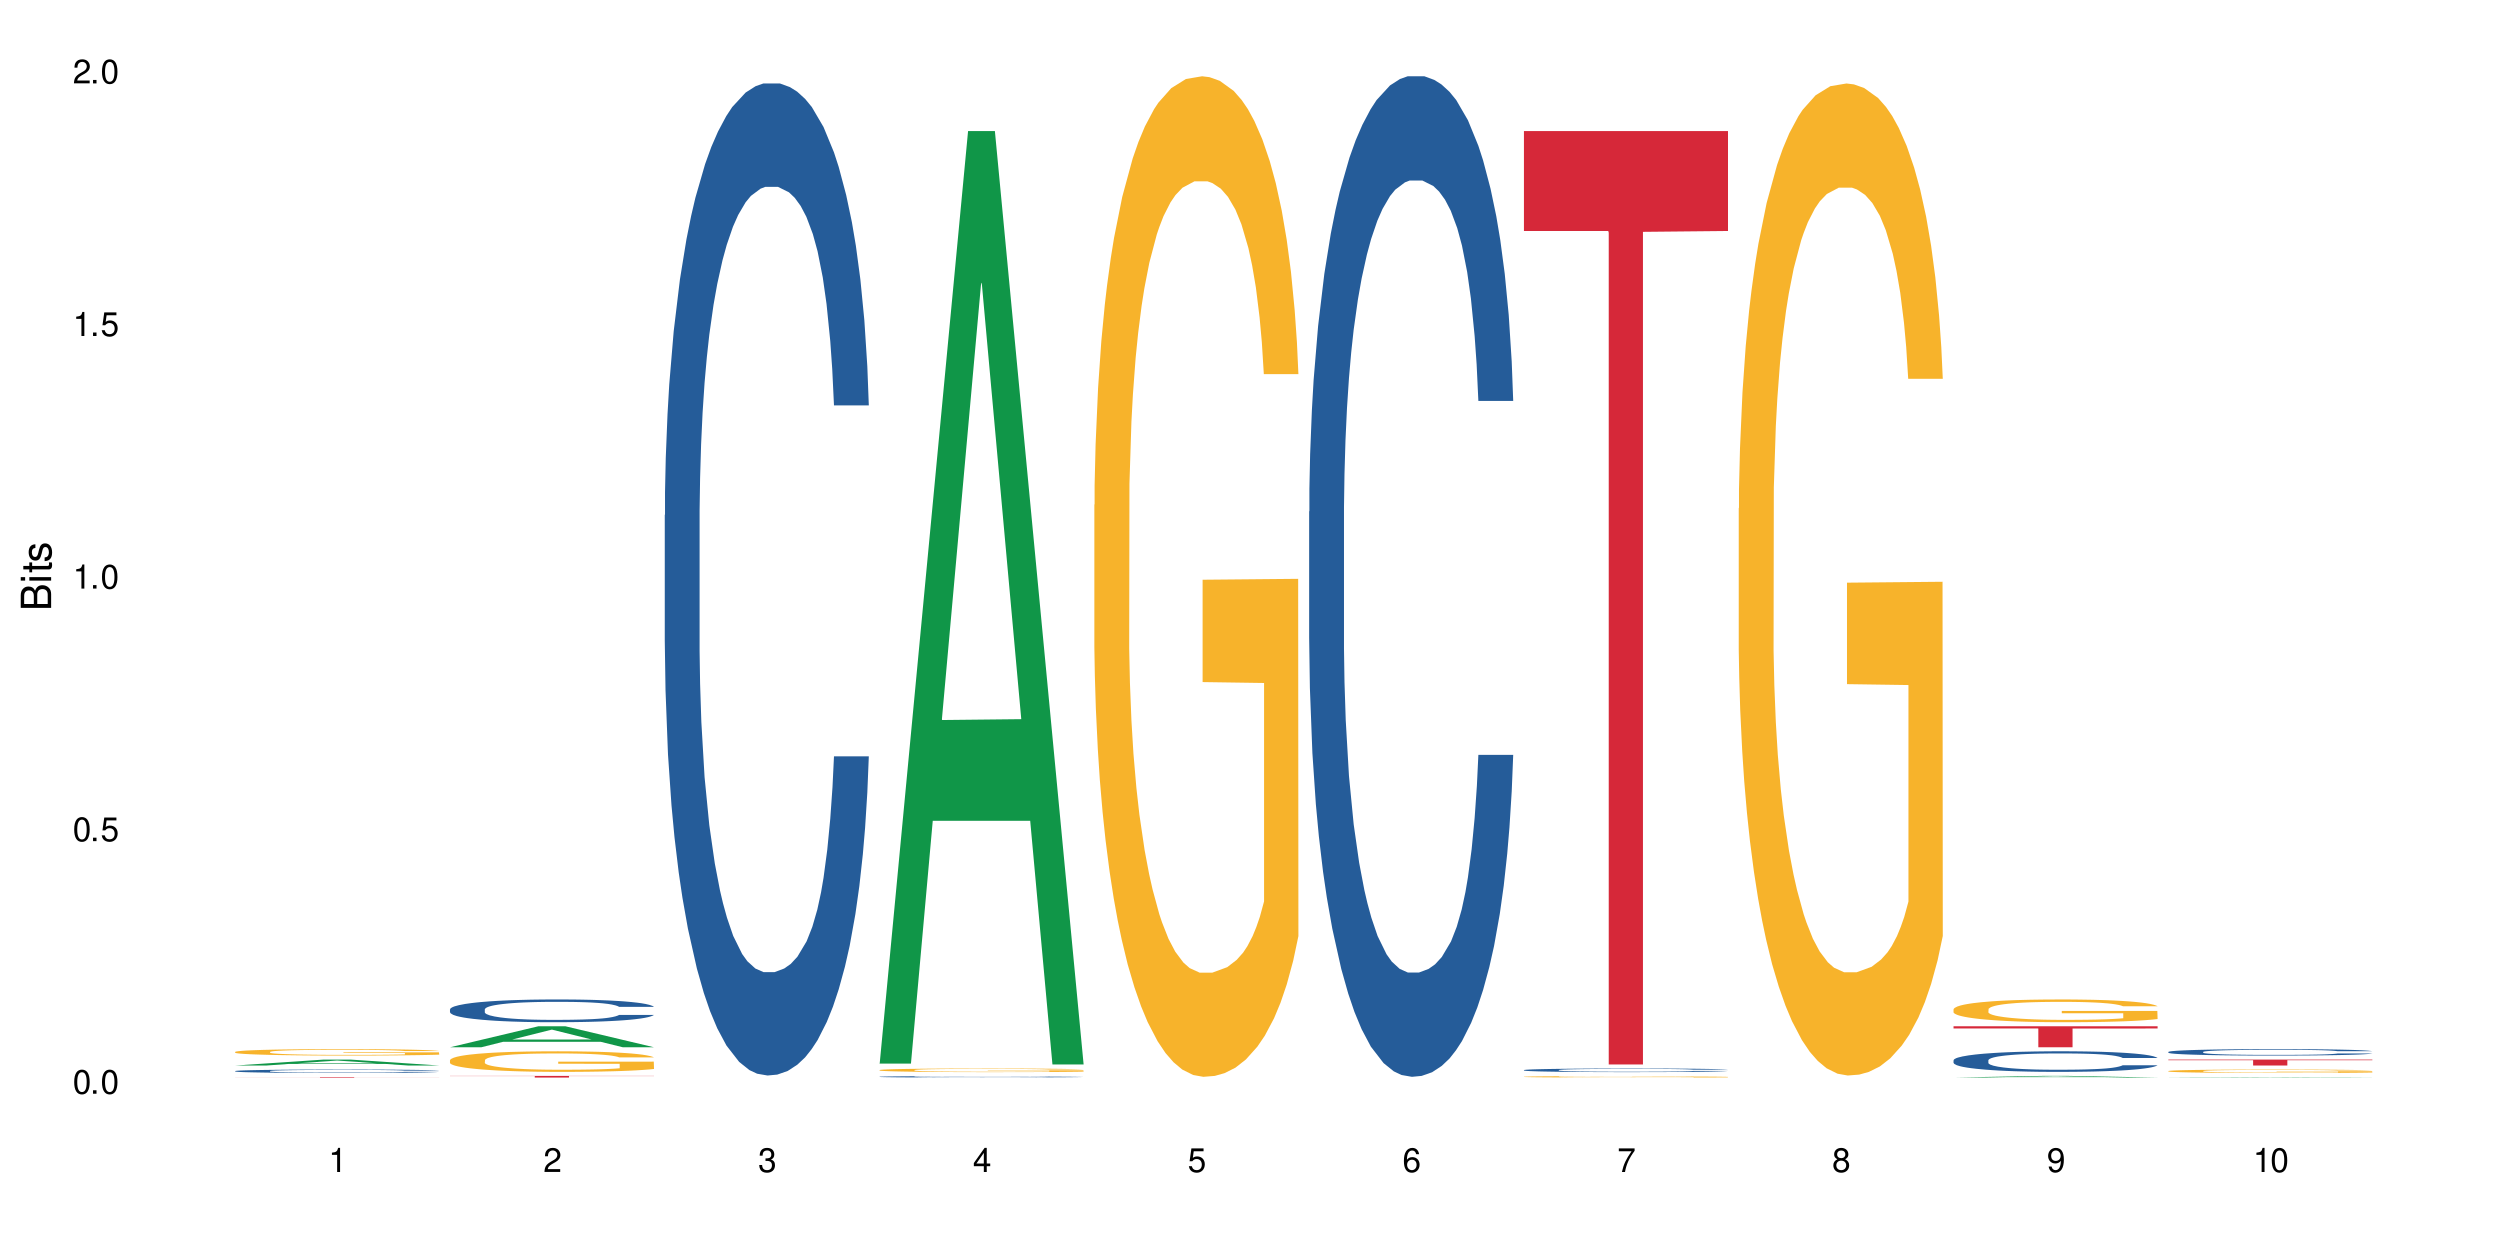 <?xml version="1.0" encoding="UTF-8"?>
<svg xmlns="http://www.w3.org/2000/svg" xmlns:xlink="http://www.w3.org/1999/xlink" width="720" height="360" viewBox="0 0 720 360">
<defs>
<g>
<g id="glyph-0-0">
</g>
<g id="glyph-0-1">
<path d="M 2.641 -6.938 C 2 -6.938 1.422 -6.656 1.078 -6.172 C 0.641 -5.562 0.406 -4.641 0.406 -3.359 C 0.406 -1.016 1.188 0.219 2.641 0.219 C 4.078 0.219 4.859 -1.016 4.859 -3.297 C 4.859 -4.641 4.656 -5.547 4.203 -6.172 C 3.844 -6.656 3.281 -6.938 2.641 -6.938 Z M 2.641 -6.188 C 3.547 -6.188 4 -5.25 4 -3.375 C 4 -1.406 3.562 -0.484 2.625 -0.484 C 1.734 -0.484 1.281 -1.438 1.281 -3.344 C 1.281 -5.25 1.734 -6.188 2.641 -6.188 Z M 2.641 -6.188 "/>
</g>
<g id="glyph-0-2">
<path d="M 1.828 -1 L 0.828 -1 L 0.828 0 L 1.828 0 Z M 1.828 -1 "/>
</g>
<g id="glyph-0-3">
<path d="M 4.562 -6.797 L 1.062 -6.797 L 0.547 -3.094 L 1.328 -3.094 C 1.719 -3.562 2.047 -3.734 2.578 -3.734 C 3.484 -3.734 4.062 -3.109 4.062 -2.094 C 4.062 -1.125 3.484 -0.531 2.578 -0.531 C 1.828 -0.531 1.375 -0.906 1.188 -1.672 L 0.328 -1.672 C 0.453 -1.109 0.547 -0.844 0.75 -0.594 C 1.125 -0.078 1.828 0.219 2.594 0.219 C 3.969 0.219 4.922 -0.781 4.922 -2.219 C 4.922 -3.562 4.031 -4.484 2.719 -4.484 C 2.25 -4.484 1.859 -4.359 1.469 -4.062 L 1.734 -5.969 L 4.562 -5.969 Z M 4.562 -6.797 "/>
</g>
<g id="glyph-0-4">
<path d="M 2.484 -4.938 L 2.484 0 L 3.328 0 L 3.328 -6.938 L 2.766 -6.938 C 2.469 -5.875 2.281 -5.734 0.984 -5.562 L 0.984 -4.938 Z M 2.484 -4.938 "/>
</g>
<g id="glyph-0-5">
<path d="M 4.859 -0.828 L 1.281 -0.828 C 1.359 -1.406 1.672 -1.781 2.5 -2.281 L 3.469 -2.828 C 4.406 -3.344 4.906 -4.062 4.906 -4.906 C 4.906 -5.484 4.672 -6.031 4.266 -6.406 C 3.859 -6.766 3.375 -6.938 2.719 -6.938 C 1.859 -6.938 1.219 -6.625 0.844 -6.031 C 0.609 -5.672 0.5 -5.234 0.484 -4.531 L 1.328 -4.531 C 1.359 -5.016 1.406 -5.281 1.531 -5.516 C 1.75 -5.938 2.188 -6.203 2.703 -6.203 C 3.469 -6.203 4.031 -5.641 4.031 -4.891 C 4.031 -4.344 3.719 -3.859 3.125 -3.516 L 2.234 -3 C 0.812 -2.172 0.406 -1.531 0.328 -0.016 L 4.859 -0.016 Z M 4.859 -0.828 "/>
</g>
<g id="glyph-0-6">
<path d="M 2.125 -3.188 L 2.578 -3.188 C 3.5 -3.188 3.984 -2.766 3.984 -1.922 C 3.984 -1.062 3.469 -0.531 2.594 -0.531 C 1.656 -0.531 1.203 -1 1.156 -2.016 L 0.312 -2.016 C 0.344 -1.453 0.438 -1.094 0.609 -0.781 C 0.953 -0.109 1.625 0.219 2.547 0.219 C 3.953 0.219 4.859 -0.625 4.859 -1.938 C 4.859 -2.828 4.516 -3.297 3.703 -3.594 C 4.344 -3.844 4.656 -4.328 4.656 -5.031 C 4.656 -6.219 3.875 -6.938 2.578 -6.938 C 1.203 -6.938 0.484 -6.172 0.453 -4.703 L 1.297 -4.703 C 1.312 -5.125 1.344 -5.359 1.453 -5.578 C 1.641 -5.969 2.062 -6.203 2.594 -6.203 C 3.344 -6.203 3.797 -5.75 3.797 -5 C 3.797 -4.516 3.609 -4.219 3.25 -4.047 C 3.016 -3.953 2.703 -3.922 2.125 -3.906 Z M 2.125 -3.188 "/>
</g>
<g id="glyph-0-7">
<path d="M 3.141 -1.672 L 3.141 0 L 3.984 0 L 3.984 -1.672 L 4.984 -1.672 L 4.984 -2.438 L 3.984 -2.438 L 3.984 -6.938 L 3.359 -6.938 L 0.266 -2.578 L 0.266 -1.672 Z M 3.141 -2.438 L 1 -2.438 L 3.141 -5.5 Z M 3.141 -2.438 "/>
</g>
<g id="glyph-0-8">
<path d="M 4.781 -5.125 C 4.609 -6.266 3.891 -6.938 2.844 -6.938 C 2.094 -6.938 1.422 -6.578 1.031 -5.953 C 0.594 -5.266 0.406 -4.422 0.406 -3.172 C 0.406 -2 0.578 -1.25 0.984 -0.641 C 1.359 -0.078 1.953 0.219 2.703 0.219 C 3.984 0.219 4.922 -0.75 4.922 -2.094 C 4.922 -3.375 4.062 -4.281 2.844 -4.281 C 2.172 -4.281 1.641 -4.031 1.281 -3.516 C 1.281 -5.234 1.828 -6.188 2.797 -6.188 C 3.391 -6.188 3.797 -5.797 3.938 -5.125 Z M 2.734 -3.531 C 3.547 -3.531 4.062 -2.953 4.062 -2.031 C 4.062 -1.156 3.484 -0.531 2.703 -0.531 C 1.922 -0.531 1.328 -1.188 1.328 -2.078 C 1.328 -2.938 1.906 -3.531 2.734 -3.531 Z M 2.734 -3.531 "/>
</g>
<g id="glyph-0-9">
<path d="M 4.984 -6.797 L 0.438 -6.797 L 0.438 -5.969 L 4.109 -5.969 C 2.5 -3.656 1.828 -2.234 1.328 0 L 2.219 0 C 2.594 -2.172 3.453 -4.047 4.984 -6.094 Z M 4.984 -6.797 "/>
</g>
<g id="glyph-0-10">
<path d="M 3.75 -3.656 C 4.469 -4.094 4.688 -4.438 4.688 -5.078 C 4.688 -6.172 3.844 -6.938 2.641 -6.938 C 1.438 -6.938 0.594 -6.172 0.594 -5.094 C 0.594 -4.438 0.812 -4.094 1.516 -3.656 C 0.734 -3.266 0.359 -2.703 0.359 -1.922 C 0.359 -0.656 1.281 0.219 2.641 0.219 C 3.984 0.219 4.922 -0.656 4.922 -1.922 C 4.922 -2.703 4.531 -3.266 3.75 -3.656 Z M 2.641 -6.188 C 3.359 -6.188 3.812 -5.75 3.812 -5.062 C 3.812 -4.406 3.344 -3.984 2.641 -3.984 C 1.922 -3.984 1.453 -4.406 1.453 -5.078 C 1.453 -5.75 1.922 -6.188 2.641 -6.188 Z M 2.641 -3.266 C 3.484 -3.266 4.062 -2.719 4.062 -1.906 C 4.062 -1.078 3.484 -0.531 2.625 -0.531 C 1.797 -0.531 1.219 -1.094 1.219 -1.906 C 1.219 -2.719 1.781 -3.266 2.641 -3.266 Z M 2.641 -3.266 "/>
</g>
<g id="glyph-0-11">
<path d="M 0.516 -1.578 C 0.672 -0.453 1.406 0.219 2.438 0.219 C 3.188 0.219 3.859 -0.141 4.266 -0.766 C 4.688 -1.453 4.891 -2.297 4.891 -3.547 C 4.891 -4.719 4.703 -5.453 4.312 -6.078 C 3.938 -6.641 3.344 -6.938 2.594 -6.938 C 1.297 -6.938 0.359 -5.969 0.359 -4.625 C 0.359 -3.344 1.234 -2.453 2.453 -2.453 C 3.094 -2.453 3.578 -2.672 4.016 -3.203 C 4 -1.484 3.469 -0.531 2.5 -0.531 C 1.906 -0.531 1.484 -0.906 1.359 -1.578 Z M 2.578 -6.203 C 3.375 -6.203 3.969 -5.531 3.969 -4.641 C 3.969 -3.797 3.391 -3.188 2.547 -3.188 C 1.734 -3.188 1.234 -3.766 1.234 -4.688 C 1.234 -5.562 1.797 -6.203 2.578 -6.203 Z M 2.578 -6.203 "/>
</g>
<g id="glyph-1-0">
</g>
<g id="glyph-1-1">
<path d="M 0 -0.953 L 0 -4.891 C 0 -5.719 -0.234 -6.344 -0.734 -6.797 C -1.188 -7.234 -1.812 -7.469 -2.5 -7.469 C -3.547 -7.469 -4.188 -7 -4.625 -5.875 C -4.984 -6.688 -5.625 -7.094 -6.531 -7.094 C -7.172 -7.094 -7.734 -6.859 -8.141 -6.391 C -8.562 -5.922 -8.75 -5.344 -8.75 -4.5 L -8.75 -0.953 Z M -4.984 -2.062 L -7.766 -2.062 L -7.766 -4.219 C -7.766 -4.844 -7.688 -5.203 -7.453 -5.5 C -7.219 -5.812 -6.859 -5.969 -6.375 -5.969 C -5.891 -5.969 -5.531 -5.812 -5.297 -5.5 C -5.062 -5.203 -4.984 -4.844 -4.984 -4.219 Z M -0.984 -2.062 L -4 -2.062 L -4 -4.781 C -4 -5.766 -3.438 -6.359 -2.484 -6.359 C -1.547 -6.359 -0.984 -5.766 -0.984 -4.781 Z M -0.984 -2.062 "/>
</g>
<g id="glyph-1-2">
<path d="M -6.281 -1.797 L -6.281 -0.797 L 0 -0.797 L 0 -1.797 Z M -8.75 -1.797 L -8.75 -0.797 L -7.484 -0.797 L -7.484 -1.797 Z M -8.75 -1.797 "/>
</g>
<g id="glyph-1-3">
<path d="M -6.281 -3.047 L -6.281 -2.016 L -8.016 -2.016 L -8.016 -1.016 L -6.281 -1.016 L -6.281 -0.172 L -5.469 -0.172 L -5.469 -1.016 L -0.719 -1.016 C -0.078 -1.016 0.281 -1.453 0.281 -2.234 C 0.281 -2.5 0.25 -2.719 0.188 -3.047 L -0.641 -3.047 C -0.609 -2.906 -0.594 -2.766 -0.594 -2.562 C -0.594 -2.141 -0.719 -2.016 -1.156 -2.016 L -5.469 -2.016 L -5.469 -3.047 Z M -6.281 -3.047 "/>
</g>
<g id="glyph-1-4">
<path d="M -4.531 -5.25 C -5.766 -5.25 -6.469 -4.422 -6.469 -2.969 C -6.469 -1.516 -5.719 -0.562 -4.547 -0.562 C -3.562 -0.562 -3.094 -1.062 -2.734 -2.562 L -2.516 -3.484 C -2.344 -4.188 -2.094 -4.469 -1.641 -4.469 C -1.047 -4.469 -0.641 -3.875 -0.641 -3 C -0.641 -2.453 -0.797 -2 -1.062 -1.75 C -1.25 -1.594 -1.422 -1.531 -1.875 -1.469 L -1.875 -0.406 C -0.422 -0.453 0.281 -1.266 0.281 -2.922 C 0.281 -4.5 -0.5 -5.516 -1.719 -5.516 C -2.656 -5.516 -3.172 -4.984 -3.469 -3.734 L -3.703 -2.766 C -3.891 -1.953 -4.156 -1.609 -4.594 -1.609 C -5.188 -1.609 -5.547 -2.125 -5.547 -2.938 C -5.547 -3.75 -5.203 -4.172 -4.531 -4.203 Z M -4.531 -5.25 "/>
</g>
</g>
</defs>
<rect x="-72" y="-36" width="864" height="432" fill="rgb(100%, 100%, 100%)" fill-opacity="1"/>
<path fill-rule="nonzero" fill="rgb(6.275%, 58.824%, 28.235%)" fill-opacity="1" d="M 67.73 306.867 L 67.793 306.867 L 93.223 305.16 L 100.945 305.16 L 126.5 306.867 L 117.52 306.867 L 111.117 306.422 L 83.051 306.422 L 76.773 306.867 L 67.73 306.867 L 85.75 306.238 L 108.543 306.234 L 97.176 305.438 L 97.051 305.438 L 96.926 305.441 L 85.688 306.234 L 85.75 306.238 Z M 67.73 306.867 "/>
<path fill-rule="nonzero" fill="rgb(14.51%, 36.078%, 60%)" fill-opacity="1" d="M 67.73 308.457 L 67.801 308.457 L 67.801 308.438 L 68.02 308.402 L 68.52 308.359 L 69.02 308.328 L 70.312 308.273 L 72.102 308.223 L 73.965 308.184 L 75.328 308.16 L 76.547 308.141 L 79.34 308.109 L 81.133 308.09 L 83.066 308.074 L 85.434 308.059 L 87.152 308.051 L 91.023 308.035 L 93.891 308.031 L 96.113 308.027 L 100.914 308.027 L 103.781 308.031 L 105.859 308.035 L 108.152 308.043 L 110.086 308.051 L 113.457 308.07 L 116.465 308.098 L 117.828 308.109 L 119.977 308.137 L 121.625 308.164 L 122.773 308.188 L 124.062 308.223 L 125.207 308.262 L 126.07 308.309 L 126.5 308.348 L 116.465 308.348 L 115.965 308.312 L 115.391 308.285 L 114.316 308.246 L 113.238 308.223 L 111.734 308.195 L 110.375 308.176 L 108.512 308.16 L 106.863 308.148 L 105.141 308.141 L 103.492 308.137 L 100.34 308.129 L 96.684 308.129 L 95.324 308.133 L 92.527 308.141 L 91.023 308.145 L 88.871 308.16 L 87.367 308.172 L 85.578 308.188 L 84.359 308.203 L 82.852 308.227 L 81.777 308.25 L 80.559 308.277 L 79.844 308.301 L 79.199 308.324 L 78.625 308.355 L 78.195 308.387 L 77.906 308.422 L 77.766 308.453 L 77.766 308.594 L 77.906 308.629 L 78.266 308.664 L 79.199 308.723 L 80.559 308.77 L 82.137 308.809 L 83.641 308.836 L 84.5 308.848 L 85.648 308.863 L 87.441 308.879 L 90.02 308.898 L 91.523 308.906 L 93.816 308.914 L 102.133 308.914 L 103.996 308.906 L 105.93 308.902 L 108.582 308.887 L 110.23 308.871 L 111.664 308.852 L 112.738 308.836 L 113.457 308.82 L 114.531 308.793 L 115.391 308.762 L 116.035 308.73 L 116.465 308.699 L 126.5 308.699 L 126.07 308.734 L 125.422 308.773 L 124.777 308.797 L 123.777 308.828 L 122.629 308.859 L 120.98 308.891 L 119.617 308.91 L 117.828 308.934 L 116.18 308.949 L 114.387 308.965 L 111.734 308.984 L 110.016 308.992 L 108.152 309 L 105.93 309.008 L 103.137 309.016 L 100.125 309.02 L 97.328 309.02 L 94.32 309.016 L 92.098 309.016 L 89.16 309.004 L 85.504 308.988 L 82.852 308.973 L 80.773 308.953 L 78.984 308.938 L 76.977 308.914 L 74.395 308.871 L 72.82 308.84 L 71.746 308.816 L 70.527 308.781 L 69.664 308.75 L 68.664 308.699 L 67.945 308.633 L 67.73 308.582 Z M 67.73 308.457 "/>
<path fill-rule="nonzero" fill="rgb(96.863%, 70.196%, 16.863%)" fill-opacity="1" d="M 67.73 302.941 L 67.801 302.941 L 67.801 302.906 L 68.09 302.828 L 68.805 302.727 L 69.738 302.641 L 70.742 302.57 L 71.387 302.535 L 72.461 302.484 L 73.395 302.449 L 75.758 302.371 L 78.77 302.301 L 80.418 302.27 L 82.281 302.242 L 84.93 302.211 L 86.148 302.195 L 89.875 302.172 L 94.105 302.152 L 98.762 302.148 L 100.914 302.148 L 103.852 302.156 L 107.863 302.176 L 110.16 302.191 L 111.949 302.211 L 113.812 302.23 L 116.105 302.266 L 118.258 302.305 L 119.977 302.348 L 121.695 302.398 L 123.129 302.449 L 124.348 302.512 L 125.422 302.582 L 126.07 302.641 L 126.5 302.699 L 116.535 302.699 L 115.965 302.641 L 115.32 302.594 L 114.242 302.539 L 113.168 302.5 L 112.094 302.465 L 110.086 302.422 L 108.367 302.395 L 106.215 302.371 L 104.137 302.355 L 101.773 302.348 L 100.34 302.344 L 96.543 302.344 L 93.102 302.355 L 91.094 302.367 L 89.66 302.383 L 87.656 302.406 L 86.438 302.426 L 85.719 302.441 L 83.57 302.492 L 82.137 302.539 L 81.348 302.574 L 80.344 302.625 L 79.629 302.668 L 78.84 302.738 L 78.41 302.789 L 77.836 302.902 L 77.766 303.207 L 77.98 303.273 L 78.41 303.34 L 78.984 303.402 L 79.844 303.465 L 80.703 303.516 L 82.207 303.582 L 83.496 303.625 L 84.5 303.652 L 86.438 303.699 L 87.227 303.715 L 89.09 303.746 L 91.023 303.77 L 93.387 303.789 L 95.18 303.801 L 98.047 303.809 L 101.703 303.809 L 106 303.797 L 108.727 303.785 L 110.59 303.77 L 111.809 303.758 L 113.312 303.738 L 114.387 303.723 L 115.391 303.703 L 116.609 303.676 L 116.609 303.273 L 98.906 303.27 L 98.906 303.082 L 126.426 303.078 L 126.5 303.738 L 124.992 303.785 L 123.129 303.828 L 121.34 303.863 L 119.477 303.891 L 116.824 303.926 L 114.672 303.945 L 111.375 303.969 L 108.367 303.984 L 105.215 303.992 L 102.418 304 L 99.121 304 L 96.184 303.996 L 93.031 303.988 L 90.52 303.973 L 88.227 303.957 L 85.934 303.934 L 83.066 303.898 L 81.203 303.871 L 79.27 303.836 L 77.336 303.793 L 75.613 303.746 L 74.469 303.711 L 73.32 303.672 L 72.102 303.621 L 70.957 303.562 L 70.098 303.512 L 69.309 303.449 L 68.734 303.395 L 68.16 303.32 L 67.875 303.258 L 67.73 303.207 Z M 67.73 302.941 "/>
<path fill-rule="nonzero" fill="rgb(83.922%, 15.686%, 22.353%)" fill-opacity="1" d="M 67.73 310.176 L 126.5 310.176 L 126.5 310.195 L 102.008 310.195 L 102.008 310.34 L 92.152 310.34 L 92.152 310.195 L 67.73 310.195 Z M 67.73 310.176 "/>
<path fill-rule="nonzero" fill="rgb(6.275%, 58.824%, 28.235%)" fill-opacity="1" d="M 129.594 301.609 L 129.656 301.605 L 155.082 295.559 L 162.805 295.559 L 188.359 301.617 L 179.383 301.617 L 172.977 300.035 L 144.91 300.035 L 138.633 301.609 L 129.594 301.609 L 147.613 299.383 L 170.402 299.375 L 159.039 296.551 L 158.914 296.543 L 158.789 296.562 L 147.547 299.375 L 147.613 299.383 Z M 129.594 301.609 "/>
<path fill-rule="nonzero" fill="rgb(14.51%, 36.078%, 60%)" fill-opacity="1" d="M 129.594 290.699 L 129.664 290.691 L 129.664 290.551 L 129.879 290.32 L 130.379 290.035 L 130.883 289.836 L 132.172 289.484 L 133.965 289.141 L 135.828 288.879 L 137.188 288.723 L 138.406 288.602 L 141.203 288.379 L 142.992 288.266 L 144.93 288.164 L 147.293 288.062 L 149.016 288.004 L 152.883 287.906 L 155.75 287.867 L 157.973 287.848 L 162.773 287.848 L 165.641 287.871 L 167.719 287.902 L 170.012 287.949 L 171.949 288.004 L 175.316 288.137 L 178.324 288.301 L 179.688 288.398 L 181.836 288.586 L 183.484 288.766 L 184.633 288.918 L 185.922 289.141 L 187.07 289.41 L 187.93 289.715 L 188.359 289.973 L 178.324 289.973 L 177.824 289.734 L 177.25 289.547 L 176.176 289.305 L 175.102 289.129 L 173.598 288.957 L 172.234 288.844 L 170.371 288.727 L 168.723 288.656 L 167.004 288.602 L 165.355 288.566 L 162.199 288.531 L 158.547 288.531 L 157.184 288.543 L 154.391 288.59 L 152.883 288.633 L 150.734 288.715 L 149.23 288.793 L 147.438 288.914 L 146.219 289.016 L 144.715 289.172 L 143.641 289.309 L 142.422 289.508 L 141.703 289.656 L 141.059 289.824 L 140.484 290.023 L 140.055 290.23 L 139.77 290.453 L 139.625 290.668 L 139.625 291.598 L 139.77 291.812 L 140.129 292.066 L 141.059 292.43 L 142.422 292.746 L 143.996 293 L 145.504 293.18 L 146.363 293.262 L 147.508 293.359 L 149.301 293.48 L 151.879 293.598 L 153.387 293.648 L 155.68 293.695 L 158.043 293.719 L 161.199 293.719 L 163.992 293.695 L 165.855 293.664 L 167.789 293.617 L 170.441 293.516 L 172.09 293.418 L 173.523 293.305 L 174.598 293.191 L 175.316 293.094 L 176.391 292.91 L 177.25 292.707 L 177.895 292.496 L 178.324 292.293 L 188.359 292.293 L 187.93 292.531 L 187.285 292.766 L 186.641 292.941 L 185.637 293.148 L 184.488 293.336 L 182.84 293.543 L 181.48 293.684 L 179.688 293.832 L 178.039 293.945 L 176.246 294.047 L 173.598 294.168 L 171.875 294.227 L 170.012 294.281 L 167.789 294.328 L 164.996 294.371 L 161.984 294.395 L 159.191 294.402 L 156.18 294.391 L 153.957 294.367 L 151.02 294.312 L 147.367 294.203 L 144.715 294.09 L 142.637 293.977 L 140.844 293.855 L 138.836 293.695 L 136.258 293.43 L 134.68 293.227 L 133.605 293.059 L 132.387 292.824 L 131.527 292.617 L 130.523 292.281 L 129.809 291.855 L 129.594 291.527 Z M 129.594 290.699 "/>
<path fill-rule="nonzero" fill="rgb(96.863%, 70.196%, 16.863%)" fill-opacity="1" d="M 129.594 305.312 L 129.664 305.309 L 129.664 305.199 L 129.949 304.957 L 130.668 304.621 L 131.598 304.344 L 132.602 304.129 L 133.246 304.016 L 134.32 303.852 L 135.254 303.734 L 137.617 303.488 L 140.629 303.262 L 142.277 303.164 L 144.141 303.074 L 146.793 302.969 L 148.012 302.934 L 151.738 302.844 L 155.965 302.793 L 160.625 302.773 L 162.773 302.781 L 165.711 302.801 L 169.727 302.863 L 172.02 302.914 L 173.812 302.969 L 175.676 303.039 L 177.969 303.148 L 180.117 303.277 L 181.836 303.406 L 183.559 303.57 L 184.992 303.742 L 186.211 303.934 L 187.285 304.16 L 187.93 304.352 L 188.359 304.539 L 178.398 304.539 L 177.824 304.352 L 177.18 304.203 L 176.105 304.023 L 175.031 303.895 L 173.953 303.793 L 171.949 303.652 L 170.227 303.566 L 168.078 303.488 L 166 303.441 L 163.633 303.406 L 162.199 303.398 L 158.402 303.398 L 154.961 303.434 L 152.957 303.477 L 151.523 303.523 L 149.516 303.602 L 148.297 303.668 L 147.582 303.711 L 145.43 303.879 L 143.996 304.031 L 143.207 304.133 L 142.207 304.297 L 141.488 304.441 L 140.699 304.656 L 140.27 304.82 L 139.695 305.188 L 139.625 306.164 L 139.84 306.367 L 140.27 306.59 L 140.844 306.785 L 141.703 306.992 L 142.562 307.148 L 144.07 307.359 L 145.359 307.5 L 146.363 307.59 L 148.297 307.738 L 149.086 307.785 L 150.949 307.883 L 152.883 307.957 L 155.25 308.023 L 157.039 308.055 L 159.906 308.082 L 163.562 308.082 L 167.863 308.051 L 170.586 308.008 L 172.449 307.965 L 173.668 307.926 L 175.172 307.867 L 176.246 307.812 L 177.25 307.754 L 178.469 307.66 L 178.469 306.367 L 160.766 306.363 L 160.766 305.758 L 188.289 305.75 L 188.359 307.867 L 186.855 308.012 L 184.992 308.152 L 183.199 308.262 L 181.336 308.355 L 178.684 308.457 L 176.535 308.523 L 173.238 308.598 L 170.227 308.645 L 167.074 308.68 L 164.277 308.695 L 160.984 308.699 L 158.043 308.688 L 154.891 308.656 L 152.383 308.613 L 150.09 308.559 L 147.797 308.488 L 144.93 308.375 L 143.066 308.285 L 141.129 308.168 L 139.195 308.035 L 137.477 307.887 L 136.328 307.773 L 135.184 307.645 L 133.965 307.484 L 132.816 307.297 L 131.957 307.133 L 131.168 306.941 L 130.594 306.762 L 130.023 306.52 L 129.734 306.324 L 129.594 306.156 Z M 129.594 305.312 "/>
<path fill-rule="nonzero" fill="rgb(83.922%, 15.686%, 22.353%)" fill-opacity="1" d="M 129.594 309.859 L 188.359 309.859 L 188.359 309.91 L 163.867 309.91 L 163.867 310.34 L 154.012 310.34 L 154.012 309.91 L 129.594 309.91 Z M 129.594 309.859 "/>
<path fill-rule="nonzero" fill="rgb(14.51%, 36.078%, 60%)" fill-opacity="1" d="M 191.453 148.352 L 191.523 148.094 L 191.523 141.824 L 191.738 131.898 L 192.242 119.363 L 192.742 110.746 L 194.031 95.34 L 195.824 80.453 L 197.688 68.961 L 199.051 62.172 L 200.27 56.949 L 203.062 47.285 L 204.855 42.324 L 206.789 37.883 L 209.156 33.445 L 210.875 30.832 L 214.746 26.652 L 217.613 24.824 L 219.832 24.043 L 224.637 24.043 L 227.5 25.086 L 229.582 26.395 L 231.875 28.48 L 233.809 30.832 L 237.176 36.578 L 240.188 43.891 L 241.547 48.07 L 243.699 56.164 L 245.348 64 L 246.492 70.789 L 247.785 80.453 L 248.93 92.203 L 249.789 105.523 L 250.219 116.754 L 240.188 116.754 L 239.684 106.309 L 239.113 98.211 L 238.035 87.504 L 236.961 79.93 L 235.457 72.355 L 234.094 67.395 L 232.23 62.434 L 230.582 59.297 L 228.863 56.949 L 227.215 55.383 L 224.062 53.816 L 220.406 53.816 L 219.043 54.336 L 216.25 56.426 L 214.746 58.254 L 212.594 61.91 L 211.09 65.305 L 209.297 70.527 L 208.078 74.969 L 206.574 81.758 L 205.5 87.766 L 204.281 96.383 L 203.566 102.91 L 202.918 110.223 L 202.348 118.844 L 201.918 127.984 L 201.629 137.645 L 201.484 147.047 L 201.484 187.527 L 201.629 196.93 L 201.988 207.898 L 202.918 223.828 L 204.281 237.668 L 205.859 248.637 L 207.363 256.473 L 208.223 260.129 L 209.371 264.305 L 211.16 269.531 L 213.742 274.754 L 215.246 276.844 L 217.539 278.93 L 219.906 279.977 L 223.059 279.977 L 225.852 278.93 L 227.715 277.625 L 229.652 275.535 L 232.305 271.098 L 233.953 266.918 L 235.387 261.957 L 236.461 256.992 L 237.176 252.816 L 238.254 244.719 L 239.113 235.84 L 239.758 226.699 L 240.188 217.82 L 250.219 217.82 L 249.789 228.266 L 249.145 238.453 L 248.5 246.027 L 247.496 255.164 L 246.352 263.262 L 244.703 272.402 L 243.34 278.41 L 241.547 284.938 L 239.898 289.898 L 238.109 294.34 L 235.457 299.562 L 233.738 302.176 L 231.875 304.523 L 229.652 306.613 L 226.855 308.441 L 223.848 309.488 L 221.051 309.746 L 218.043 309.227 L 215.82 308.18 L 212.883 305.832 L 209.227 301.129 L 206.574 296.168 L 204.496 291.207 L 202.703 285.98 L 200.699 278.93 L 198.117 267.441 L 196.543 258.562 L 195.465 251.25 L 194.246 241.062 L 193.387 231.922 L 192.383 217.297 L 191.668 198.758 L 191.453 184.395 Z M 191.453 148.352 "/>
<path fill-rule="nonzero" fill="rgb(6.275%, 58.824%, 28.235%)" fill-opacity="1" d="M 253.312 306.316 L 253.375 306.062 L 278.805 37.746 L 286.527 37.746 L 312.082 306.566 L 303.102 306.566 L 296.699 236.398 L 268.633 236.398 L 262.355 306.316 L 253.312 306.316 L 271.332 207.367 L 294.125 207.117 L 282.762 81.668 L 282.633 81.414 L 282.508 82.172 L 271.27 207.117 L 271.332 207.367 Z M 253.312 306.316 "/>
<path fill-rule="nonzero" fill="rgb(14.51%, 36.078%, 60%)" fill-opacity="1" d="M 253.312 310.105 L 253.387 310.105 L 253.387 310.094 L 253.602 310.082 L 254.102 310.062 L 254.605 310.051 L 255.895 310.027 L 257.684 310.008 L 259.547 309.992 L 260.91 309.98 L 262.129 309.973 L 264.922 309.961 L 266.715 309.953 L 268.652 309.945 L 271.016 309.938 L 272.734 309.934 L 276.605 309.93 L 279.473 309.926 L 289.363 309.926 L 291.441 309.93 L 293.734 309.934 L 295.668 309.934 L 299.039 309.945 L 302.047 309.953 L 303.41 309.961 L 305.559 309.973 L 307.207 309.984 L 308.355 309.992 L 309.645 310.008 L 310.793 310.023 L 311.652 310.043 L 312.082 310.059 L 302.047 310.059 L 301.547 310.043 L 300.973 310.031 L 299.898 310.016 L 298.824 310.008 L 297.316 309.996 L 295.957 309.988 L 294.094 309.98 L 292.445 309.977 L 290.723 309.973 L 289.074 309.973 L 285.922 309.969 L 280.906 309.969 L 278.109 309.973 L 276.605 309.977 L 274.457 309.98 L 272.949 309.984 L 271.16 309.992 L 269.941 310 L 268.434 310.008 L 267.359 310.016 L 266.141 310.031 L 265.426 310.039 L 264.781 310.051 L 264.207 310.062 L 263.777 310.074 L 263.492 310.09 L 263.348 310.102 L 263.348 310.16 L 263.492 310.176 L 263.848 310.191 L 264.781 310.215 L 266.141 310.234 L 267.719 310.25 L 269.223 310.262 L 270.082 310.266 L 271.23 310.273 L 273.023 310.281 L 275.602 310.289 L 277.105 310.289 L 279.402 310.293 L 281.766 310.297 L 284.918 310.297 L 287.715 310.293 L 289.578 310.293 L 291.512 310.289 L 294.164 310.281 L 295.812 310.277 L 297.246 310.27 L 298.32 310.262 L 299.039 310.258 L 300.113 310.246 L 301.617 310.219 L 302.047 310.207 L 312.082 310.207 L 311.652 310.219 L 311.008 310.234 L 310.363 310.246 L 309.359 310.258 L 308.211 310.27 L 306.562 310.285 L 305.203 310.293 L 303.41 310.301 L 301.762 310.309 L 299.969 310.316 L 297.316 310.324 L 295.598 310.328 L 293.734 310.332 L 291.512 310.332 L 288.719 310.336 L 285.707 310.336 L 282.914 310.34 L 279.902 310.336 L 277.68 310.336 L 274.742 310.332 L 271.086 310.324 L 268.434 310.32 L 266.355 310.312 L 264.566 310.305 L 262.559 310.293 L 259.98 310.277 L 258.402 310.266 L 257.328 310.254 L 256.109 310.238 L 255.25 310.227 L 254.246 310.203 L 253.527 310.18 L 253.312 310.156 Z M 253.312 310.105 "/>
<path fill-rule="nonzero" fill="rgb(96.863%, 70.196%, 16.863%)" fill-opacity="1" d="M 253.312 308.172 L 253.387 308.172 L 253.387 308.152 L 253.672 308.109 L 254.387 308.051 L 255.32 308.004 L 256.324 307.965 L 256.969 307.945 L 258.043 307.914 L 258.977 307.895 L 261.34 307.852 L 264.352 307.812 L 266 307.793 L 267.863 307.777 L 270.516 307.762 L 271.73 307.754 L 275.461 307.738 L 279.688 307.73 L 284.348 307.727 L 286.496 307.727 L 289.434 307.73 L 293.449 307.742 L 295.742 307.75 L 297.531 307.762 L 299.395 307.773 L 301.691 307.793 L 303.84 307.816 L 305.559 307.836 L 307.281 307.867 L 308.715 307.898 L 309.93 307.93 L 311.008 307.969 L 311.652 308.004 L 312.082 308.035 L 302.121 308.035 L 301.547 308.004 L 300.902 307.977 L 299.824 307.945 L 298.75 307.922 L 297.676 307.906 L 295.668 307.879 L 293.949 307.863 L 291.801 307.852 L 289.723 307.844 L 287.355 307.836 L 282.125 307.836 L 278.684 307.844 L 276.676 307.852 L 275.242 307.859 L 273.238 307.871 L 272.02 307.883 L 271.301 307.891 L 269.152 307.922 L 267.719 307.945 L 266.93 307.965 L 265.926 307.992 L 265.211 308.02 L 264.422 308.059 L 263.992 308.086 L 263.418 308.148 L 263.348 308.32 L 263.562 308.359 L 263.992 308.398 L 264.566 308.43 L 265.426 308.469 L 266.285 308.496 L 267.789 308.531 L 269.082 308.555 L 270.082 308.574 L 272.02 308.598 L 272.809 308.605 L 274.672 308.625 L 276.605 308.637 L 278.973 308.648 L 280.762 308.652 L 283.629 308.66 L 287.285 308.66 L 291.586 308.652 L 294.309 308.645 L 296.172 308.637 L 297.391 308.633 L 298.895 308.621 L 299.969 308.613 L 300.973 308.602 L 302.191 308.586 L 302.191 308.359 L 284.488 308.355 L 284.488 308.25 L 312.008 308.25 L 312.082 308.621 L 310.578 308.648 L 308.715 308.672 L 306.922 308.691 L 305.059 308.707 L 302.406 308.723 L 300.258 308.734 L 296.961 308.75 L 293.949 308.758 L 290.797 308.762 L 288 308.766 L 281.766 308.766 L 278.613 308.758 L 276.105 308.754 L 273.812 308.742 L 271.516 308.73 L 268.652 308.711 L 266.789 308.695 L 264.852 308.676 L 262.918 308.652 L 261.195 308.625 L 260.051 308.605 L 258.902 308.582 L 257.684 308.555 L 256.539 308.52 L 255.68 308.492 L 254.891 308.457 L 254.316 308.426 L 253.742 308.383 L 253.457 308.352 L 253.312 308.32 Z M 253.312 308.172 "/>
<path fill-rule="nonzero" fill="rgb(96.863%, 70.196%, 16.863%)" fill-opacity="1" d="M 315.176 145.387 L 315.246 145.125 L 315.246 139.859 L 315.531 128.02 L 316.25 111.703 L 317.18 98.281 L 318.184 87.754 L 318.828 82.23 L 319.906 74.332 L 320.836 68.543 L 323.203 56.703 L 326.211 45.648 L 327.859 40.914 L 329.723 36.438 L 332.375 31.438 L 333.594 29.598 L 337.32 25.387 L 341.547 22.754 L 346.207 21.965 L 348.355 22.227 L 351.297 23.281 L 355.309 26.176 L 357.602 28.809 L 359.395 31.438 L 361.258 34.859 L 363.551 40.125 L 365.699 46.438 L 367.422 52.754 L 369.141 60.648 L 370.574 69.07 L 371.793 78.281 L 372.867 89.332 L 373.512 98.543 L 373.941 107.754 L 363.98 107.754 L 363.406 98.543 L 362.762 91.438 L 361.688 82.754 L 360.613 76.438 L 359.535 71.438 L 357.531 64.598 L 355.809 60.387 L 353.66 56.703 L 351.582 54.332 L 349.215 52.754 L 347.785 52.23 L 343.984 52.23 L 340.547 54.07 L 338.539 56.176 L 337.105 58.281 L 335.098 62.23 L 333.879 65.387 L 333.164 67.492 L 331.012 75.648 L 329.578 83.02 L 328.793 88.02 L 327.789 95.914 L 327.07 103.02 L 326.281 113.543 L 325.852 121.438 L 325.281 139.336 L 325.207 186.703 L 325.422 196.703 L 325.852 207.492 L 326.426 216.965 L 327.285 226.965 L 328.145 234.598 L 329.652 244.859 L 330.941 251.703 L 331.945 256.176 L 333.879 263.281 L 334.668 265.648 L 336.531 270.387 L 338.465 274.07 L 340.832 277.23 L 342.625 278.809 L 345.488 280.125 L 349.145 280.125 L 353.445 278.543 L 356.168 276.441 L 358.031 274.336 L 359.25 272.492 L 360.754 269.598 L 361.832 266.965 L 362.832 264.07 L 364.051 259.598 L 364.051 196.703 L 346.352 196.438 L 346.352 166.965 L 373.871 166.703 L 373.941 269.598 L 372.438 276.703 L 370.574 283.543 L 368.781 288.809 L 366.918 293.281 L 364.266 298.281 L 362.117 301.441 L 358.82 305.125 L 355.809 307.492 L 352.656 309.07 L 349.863 309.859 L 346.566 310.125 L 343.625 309.598 L 340.473 308.02 L 337.965 305.914 L 335.672 303.281 L 333.379 299.859 L 330.512 294.336 L 328.648 289.859 L 326.715 284.336 L 324.777 277.754 L 323.059 270.648 L 321.91 265.125 L 320.766 258.809 L 319.547 250.914 L 318.398 241.965 L 317.539 233.809 L 316.75 224.598 L 316.18 215.914 L 315.605 204.07 L 315.316 194.598 L 315.176 186.438 Z M 315.176 145.387 "/>
<path fill-rule="nonzero" fill="rgb(14.51%, 36.078%, 60%)" fill-opacity="1" d="M 377.035 147.344 L 377.105 147.078 L 377.105 140.758 L 377.32 130.75 L 377.824 118.105 L 378.324 109.414 L 379.617 93.875 L 381.406 78.859 L 383.27 67.27 L 384.633 60.422 L 385.852 55.152 L 388.645 45.406 L 390.438 40.402 L 392.371 35.926 L 394.738 31.449 L 396.457 28.812 L 400.328 24.598 L 403.195 22.754 L 405.414 21.965 L 410.219 21.965 L 413.086 23.02 L 415.164 24.336 L 417.457 26.441 L 419.391 28.812 L 422.758 34.609 L 425.77 41.984 L 427.133 46.199 L 429.281 54.363 L 430.93 62.266 L 432.078 69.113 L 433.367 78.859 L 434.512 90.711 L 435.375 104.145 L 435.805 115.473 L 425.77 115.473 L 425.27 104.938 L 424.695 96.77 L 423.621 85.973 L 422.543 78.332 L 421.039 70.695 L 419.68 65.691 L 417.816 60.684 L 416.168 57.523 L 414.445 55.152 L 412.797 53.574 L 409.645 51.992 L 405.988 51.992 L 404.629 52.52 L 401.832 54.625 L 400.328 56.469 L 398.176 60.156 L 396.672 63.582 L 394.879 68.852 L 393.664 73.328 L 392.156 80.176 L 391.082 86.234 L 389.863 94.926 L 389.148 101.512 L 388.504 108.887 L 387.93 117.578 L 387.5 126.797 L 387.211 136.543 L 387.07 146.027 L 387.07 186.852 L 387.211 196.336 L 387.57 207.398 L 388.504 223.465 L 389.863 237.426 L 391.441 248.488 L 392.945 256.391 L 393.805 260.078 L 394.953 264.293 L 396.742 269.559 L 399.324 274.828 L 400.828 276.938 L 403.121 279.043 L 405.488 280.098 L 408.641 280.098 L 411.438 279.043 L 413.301 277.727 L 415.234 275.617 L 417.887 271.141 L 419.535 266.926 L 420.969 261.922 L 422.043 256.918 L 422.758 252.703 L 423.836 244.539 L 424.695 235.582 L 425.34 226.363 L 425.77 217.406 L 435.805 217.406 L 435.375 227.941 L 434.727 238.215 L 434.082 245.855 L 433.078 255.074 L 431.934 263.238 L 430.285 272.457 L 428.922 278.516 L 427.133 285.102 L 425.484 290.105 L 423.691 294.582 L 421.039 299.852 L 419.32 302.484 L 417.457 304.855 L 415.234 306.965 L 412.438 308.809 L 409.43 309.859 L 406.633 310.125 L 403.625 309.598 L 401.402 308.543 L 398.465 306.172 L 394.809 301.434 L 392.156 296.426 L 390.078 291.422 L 388.289 286.156 L 386.281 279.043 L 383.699 267.453 L 382.125 258.496 L 381.047 251.121 L 379.832 240.852 L 378.969 231.633 L 377.969 216.879 L 377.25 198.18 L 377.035 183.691 Z M 377.035 147.344 "/>
<path fill-rule="nonzero" fill="rgb(14.51%, 36.078%, 60%)" fill-opacity="1" d="M 438.895 308.18 L 438.969 308.18 L 438.969 308.156 L 439.184 308.121 L 439.684 308.074 L 440.188 308.043 L 441.477 307.984 L 443.27 307.934 L 445.133 307.891 L 446.492 307.867 L 447.711 307.848 L 450.508 307.812 L 452.297 307.793 L 454.234 307.777 L 456.598 307.762 L 458.316 307.75 L 462.188 307.734 L 465.055 307.73 L 467.277 307.727 L 472.078 307.727 L 474.945 307.73 L 477.023 307.734 L 479.316 307.742 L 481.254 307.75 L 484.621 307.773 L 487.629 307.797 L 488.992 307.812 L 491.141 307.844 L 492.789 307.871 L 493.938 307.898 L 495.227 307.934 L 496.375 307.977 L 497.234 308.023 L 497.664 308.062 L 487.629 308.062 L 487.129 308.027 L 486.555 307.996 L 485.48 307.957 L 484.406 307.93 L 482.898 307.902 L 481.539 307.883 L 479.676 307.867 L 478.027 307.855 L 476.309 307.848 L 474.66 307.84 L 471.504 307.836 L 466.488 307.836 L 463.691 307.844 L 462.188 307.852 L 460.039 307.863 L 458.535 307.875 L 456.742 307.895 L 455.523 307.91 L 454.02 307.938 L 452.941 307.957 L 451.727 307.988 L 451.008 308.016 L 450.363 308.039 L 449.789 308.07 L 449.359 308.105 L 449.074 308.141 L 448.93 308.176 L 448.93 308.32 L 449.074 308.355 L 449.43 308.395 L 450.363 308.453 L 451.727 308.504 L 453.301 308.543 L 454.805 308.574 L 455.668 308.586 L 456.812 308.602 L 458.605 308.621 L 461.184 308.641 L 462.691 308.648 L 464.984 308.656 L 467.348 308.66 L 470.5 308.66 L 473.297 308.656 L 475.16 308.648 L 477.094 308.645 L 479.746 308.625 L 481.395 308.609 L 482.828 308.594 L 483.902 308.574 L 484.621 308.559 L 485.695 308.531 L 486.555 308.5 L 487.199 308.465 L 487.629 308.434 L 497.664 308.434 L 497.234 308.469 L 496.59 308.508 L 495.945 308.535 L 494.941 308.57 L 493.793 308.598 L 492.145 308.633 L 490.785 308.652 L 488.992 308.676 L 487.344 308.695 L 485.551 308.711 L 482.898 308.73 L 481.18 308.738 L 479.316 308.75 L 477.094 308.758 L 474.301 308.762 L 471.289 308.766 L 465.484 308.766 L 463.262 308.762 L 460.324 308.754 L 456.668 308.734 L 454.02 308.719 L 451.941 308.699 L 450.148 308.68 L 448.141 308.656 L 445.562 308.613 L 443.984 308.582 L 442.91 308.555 L 441.691 308.516 L 440.832 308.484 L 439.828 308.43 L 439.109 308.363 L 438.895 308.312 Z M 438.895 308.18 "/>
<path fill-rule="nonzero" fill="rgb(96.863%, 70.196%, 16.863%)" fill-opacity="1" d="M 438.895 310.102 L 438.969 310.102 L 438.969 310.094 L 439.254 310.078 L 439.973 310.055 L 440.902 310.035 L 441.906 310.02 L 442.551 310.012 L 443.625 310 L 444.559 309.992 L 446.922 309.977 L 449.934 309.961 L 451.582 309.953 L 453.445 309.945 L 456.098 309.938 L 457.316 309.938 L 461.043 309.93 L 465.27 309.926 L 475.016 309.926 L 479.031 309.93 L 481.324 309.934 L 483.117 309.938 L 484.98 309.945 L 487.273 309.953 L 489.422 309.961 L 491.141 309.969 L 492.863 309.98 L 494.297 309.992 L 495.516 310.008 L 496.59 310.023 L 497.234 310.035 L 497.664 310.047 L 487.703 310.047 L 487.129 310.035 L 486.484 310.023 L 485.41 310.012 L 484.332 310.004 L 483.258 309.996 L 481.254 309.988 L 479.531 309.98 L 477.383 309.977 L 475.305 309.973 L 472.938 309.969 L 467.707 309.969 L 464.266 309.973 L 462.262 309.973 L 460.828 309.977 L 458.82 309.984 L 457.602 309.988 L 456.887 309.992 L 454.734 310.004 L 453.301 310.012 L 452.512 310.02 L 451.512 310.031 L 450.793 310.043 L 450.004 310.059 L 449.574 310.066 L 449 310.094 L 448.93 310.16 L 449.145 310.176 L 449.574 310.191 L 450.148 310.203 L 451.008 310.219 L 451.867 310.23 L 453.375 310.246 L 454.664 310.254 L 455.668 310.262 L 457.602 310.27 L 458.391 310.273 L 460.254 310.281 L 462.188 310.285 L 464.555 310.293 L 466.344 310.293 L 469.211 310.297 L 472.867 310.297 L 477.168 310.293 L 479.891 310.289 L 481.754 310.285 L 482.973 310.285 L 484.477 310.281 L 485.551 310.277 L 486.555 310.273 L 487.773 310.266 L 487.773 310.176 L 470.07 310.176 L 470.07 310.133 L 497.594 310.133 L 497.664 310.281 L 496.16 310.289 L 494.297 310.301 L 492.504 310.309 L 490.641 310.312 L 487.988 310.32 L 485.84 310.324 L 482.543 310.332 L 479.531 310.336 L 473.582 310.336 L 470.285 310.34 L 467.348 310.336 L 464.195 310.336 L 461.688 310.332 L 457.102 310.324 L 454.234 310.316 L 452.371 310.309 L 450.434 310.301 L 448.5 310.293 L 446.781 310.281 L 444.484 310.266 L 443.27 310.254 L 442.121 310.242 L 441.262 310.23 L 440.473 310.215 L 439.898 310.203 L 439.328 310.188 L 439.039 310.172 L 438.895 310.16 Z M 438.895 310.102 "/>
<path fill-rule="nonzero" fill="rgb(83.922%, 15.686%, 22.353%)" fill-opacity="1" d="M 438.895 37.746 L 497.664 37.746 L 497.664 66.523 L 473.172 66.773 L 473.172 306.566 L 463.316 306.566 L 463.316 67.027 L 463.176 66.523 L 438.895 66.523 Z M 438.895 37.746 "/>
<path fill-rule="nonzero" fill="rgb(96.863%, 70.196%, 16.863%)" fill-opacity="1" d="M 500.758 146.414 L 500.828 146.152 L 500.828 140.934 L 501.117 129.191 L 501.832 113.016 L 502.766 99.707 L 503.766 89.273 L 504.414 83.793 L 505.488 75.965 L 506.418 70.227 L 508.785 58.484 L 511.793 47.523 L 513.441 42.828 L 515.305 38.395 L 517.957 33.438 L 519.176 31.609 L 522.902 27.434 L 527.133 24.824 L 531.789 24.043 L 533.938 24.305 L 536.879 25.348 L 540.891 28.219 L 543.184 30.828 L 544.977 33.438 L 546.84 36.828 L 549.133 42.047 L 551.281 48.309 L 553.004 54.57 L 554.723 62.398 L 556.156 70.746 L 557.375 79.879 L 558.449 90.836 L 559.094 99.969 L 559.523 109.102 L 549.562 109.102 L 548.988 99.969 L 548.344 92.926 L 547.27 84.316 L 546.195 78.051 L 545.121 73.094 L 543.113 66.312 L 541.395 62.137 L 539.242 58.484 L 537.164 56.137 L 534.801 54.57 L 533.367 54.047 L 529.566 54.047 L 526.129 55.875 L 524.121 57.961 L 522.688 60.051 L 520.68 63.965 L 519.461 67.094 L 518.746 69.18 L 516.598 77.27 L 515.164 84.574 L 514.375 89.531 L 513.371 97.359 L 512.652 104.406 L 511.867 114.844 L 511.438 122.668 L 510.863 140.41 L 510.789 187.379 L 511.004 197.293 L 511.438 207.988 L 512.008 217.383 L 512.867 227.297 L 513.73 234.863 L 515.234 245.039 L 516.523 251.824 L 517.527 256.258 L 519.461 263.305 L 520.25 265.652 L 522.113 270.348 L 524.051 274 L 526.414 277.133 L 528.207 278.699 L 531.074 280.004 L 534.727 280.004 L 539.027 278.438 L 541.75 276.352 L 543.613 274.262 L 544.832 272.438 L 546.34 269.566 L 547.414 266.957 L 548.418 264.086 L 549.633 259.652 L 549.633 197.293 L 531.934 197.031 L 531.934 167.809 L 559.453 167.547 L 559.523 269.566 L 558.02 276.609 L 556.156 283.395 L 554.363 288.613 L 552.5 293.051 L 549.852 298.008 L 547.699 301.137 L 544.402 304.789 L 541.395 307.137 L 538.238 308.703 L 535.445 309.488 L 532.148 309.746 L 529.211 309.227 L 526.055 307.66 L 523.547 305.574 L 521.254 302.965 L 518.961 299.57 L 516.094 294.094 L 514.23 289.656 L 512.297 284.176 L 510.359 277.656 L 508.641 270.609 L 507.492 265.129 L 506.348 258.867 L 505.129 251.043 L 503.98 242.168 L 503.121 234.082 L 502.332 224.949 L 501.762 216.34 L 501.188 204.598 L 500.902 195.203 L 500.758 187.117 Z M 500.758 146.414 "/>
<path fill-rule="nonzero" fill="rgb(6.275%, 58.824%, 28.235%)" fill-opacity="1" d="M 562.617 310.336 L 562.68 310.336 L 588.109 309.859 L 595.832 309.859 L 621.387 310.34 L 612.406 310.34 L 606.004 310.215 L 577.938 310.215 L 571.66 310.336 L 562.617 310.336 L 580.637 310.16 L 603.43 310.16 L 592.066 309.938 L 591.812 309.938 L 580.574 310.16 L 580.637 310.16 Z M 562.617 310.336 "/>
<path fill-rule="nonzero" fill="rgb(14.51%, 36.078%, 60%)" fill-opacity="1" d="M 562.617 305.352 L 562.691 305.348 L 562.691 305.219 L 562.906 305.012 L 563.406 304.75 L 563.906 304.574 L 565.199 304.254 L 566.988 303.945 L 568.852 303.707 L 570.215 303.566 L 571.434 303.457 L 574.227 303.258 L 576.02 303.152 L 577.953 303.062 L 580.32 302.969 L 582.039 302.914 L 585.91 302.828 L 588.777 302.793 L 591 302.773 L 595.801 302.773 L 598.668 302.797 L 600.746 302.824 L 603.039 302.867 L 604.973 302.914 L 608.344 303.035 L 611.352 303.188 L 612.715 303.273 L 614.863 303.441 L 616.512 303.605 L 617.66 303.746 L 618.949 303.945 L 620.098 304.188 L 620.957 304.465 L 621.387 304.699 L 611.352 304.699 L 610.852 304.48 L 610.277 304.312 L 609.203 304.09 L 608.129 303.934 L 606.621 303.777 L 605.262 303.676 L 603.398 303.57 L 601.75 303.508 L 600.027 303.457 L 598.379 303.426 L 595.227 303.391 L 591.57 303.391 L 590.211 303.402 L 587.414 303.445 L 585.91 303.484 L 583.762 303.559 L 582.254 303.629 L 580.465 303.738 L 579.246 303.832 L 577.738 303.973 L 576.664 304.098 L 575.445 304.273 L 574.73 304.41 L 574.086 304.562 L 573.512 304.742 L 573.082 304.93 L 572.793 305.133 L 572.652 305.324 L 572.652 306.164 L 572.793 306.359 L 573.152 306.59 L 574.086 306.918 L 575.445 307.207 L 577.023 307.434 L 578.527 307.594 L 579.387 307.672 L 580.535 307.758 L 582.328 307.867 L 584.906 307.973 L 586.41 308.02 L 588.707 308.062 L 591.07 308.082 L 594.223 308.082 L 597.02 308.062 L 598.883 308.035 L 600.816 307.992 L 603.469 307.898 L 605.117 307.812 L 606.551 307.711 L 607.625 307.605 L 608.344 307.52 L 609.418 307.352 L 610.277 307.168 L 610.922 306.977 L 611.352 306.793 L 621.387 306.793 L 620.957 307.012 L 620.312 307.223 L 619.664 307.379 L 618.664 307.566 L 617.516 307.734 L 615.867 307.926 L 614.504 308.051 L 612.715 308.188 L 611.066 308.289 L 609.273 308.379 L 606.621 308.488 L 604.902 308.543 L 603.039 308.594 L 600.816 308.637 L 598.023 308.672 L 595.012 308.695 L 592.219 308.699 L 589.207 308.688 L 586.984 308.668 L 584.047 308.617 L 580.391 308.52 L 577.738 308.418 L 575.66 308.316 L 573.871 308.207 L 571.863 308.062 L 569.281 307.824 L 567.707 307.637 L 566.633 307.488 L 565.414 307.277 L 564.555 307.086 L 563.551 306.781 L 562.832 306.398 L 562.617 306.102 Z M 562.617 305.352 "/>
<path fill-rule="nonzero" fill="rgb(96.863%, 70.196%, 16.863%)" fill-opacity="1" d="M 562.617 290.656 L 562.691 290.648 L 562.691 290.527 L 562.977 290.258 L 563.691 289.887 L 564.625 289.582 L 565.629 289.344 L 566.273 289.219 L 567.348 289.039 L 568.281 288.906 L 570.645 288.637 L 573.656 288.387 L 575.305 288.277 L 577.168 288.176 L 579.816 288.062 L 581.035 288.02 L 584.762 287.926 L 588.992 287.867 L 593.648 287.848 L 595.801 287.852 L 598.738 287.879 L 602.754 287.941 L 605.047 288.004 L 606.836 288.062 L 608.699 288.141 L 610.992 288.262 L 613.145 288.402 L 614.863 288.547 L 616.586 288.727 L 618.016 288.918 L 619.234 289.129 L 620.312 289.379 L 620.957 289.59 L 621.387 289.797 L 611.426 289.797 L 610.852 289.59 L 610.207 289.426 L 609.129 289.23 L 608.055 289.086 L 606.98 288.973 L 604.973 288.816 L 603.254 288.723 L 601.105 288.637 L 599.023 288.582 L 596.66 288.547 L 595.227 288.535 L 591.43 288.535 L 587.988 288.578 L 585.98 288.625 L 584.547 288.672 L 582.543 288.762 L 581.324 288.836 L 580.605 288.883 L 578.457 289.07 L 577.023 289.234 L 576.234 289.352 L 575.23 289.527 L 574.516 289.691 L 573.727 289.93 L 573.297 290.109 L 572.723 290.516 L 572.652 291.594 L 572.867 291.82 L 573.297 292.066 L 573.871 292.281 L 574.73 292.512 L 575.59 292.684 L 577.094 292.918 L 578.387 293.074 L 579.387 293.176 L 581.324 293.336 L 582.113 293.391 L 583.977 293.496 L 585.91 293.582 L 588.273 293.652 L 590.066 293.688 L 592.934 293.719 L 596.59 293.719 L 600.891 293.684 L 603.613 293.637 L 605.477 293.586 L 606.695 293.547 L 608.199 293.48 L 609.273 293.418 L 610.277 293.355 L 611.496 293.254 L 611.496 291.82 L 593.793 291.816 L 593.793 291.145 L 621.312 291.141 L 621.387 293.48 L 619.879 293.641 L 618.016 293.797 L 616.227 293.918 L 614.363 294.02 L 611.711 294.133 L 609.559 294.203 L 606.266 294.289 L 603.254 294.34 L 600.102 294.379 L 597.305 294.395 L 594.008 294.402 L 591.07 294.391 L 587.918 294.355 L 585.41 294.305 L 583.113 294.246 L 580.82 294.168 L 577.953 294.043 L 576.09 293.941 L 574.156 293.816 L 572.223 293.664 L 570.5 293.504 L 569.355 293.379 L 568.207 293.234 L 566.988 293.055 L 565.844 292.852 L 564.984 292.664 L 564.195 292.457 L 563.621 292.258 L 563.047 291.988 L 562.762 291.773 L 562.617 291.59 Z M 562.617 290.656 "/>
<path fill-rule="nonzero" fill="rgb(83.922%, 15.686%, 22.353%)" fill-opacity="1" d="M 562.617 295.559 L 621.387 295.559 L 621.387 296.207 L 596.895 296.215 L 596.895 301.617 L 587.039 301.617 L 587.039 296.219 L 586.895 296.207 L 562.617 296.207 Z M 562.617 295.559 "/>
<path fill-rule="nonzero" fill="rgb(6.275%, 58.824%, 28.235%)" fill-opacity="1" d="M 624.48 310.34 L 624.543 310.34 L 649.969 310.176 L 657.691 310.176 L 683.246 310.34 L 674.27 310.34 L 667.863 310.297 L 639.797 310.297 L 633.52 310.34 L 624.48 310.34 L 642.5 310.277 L 665.289 310.277 L 653.926 310.203 L 653.676 310.203 L 642.438 310.277 L 642.5 310.277 Z M 624.48 310.34 "/>
<path fill-rule="nonzero" fill="rgb(14.51%, 36.078%, 60%)" fill-opacity="1" d="M 624.48 302.953 L 624.551 302.953 L 624.551 302.91 L 624.766 302.848 L 625.266 302.766 L 625.77 302.711 L 627.059 302.609 L 628.852 302.516 L 630.715 302.438 L 632.074 302.395 L 633.293 302.363 L 636.09 302.301 L 637.879 302.266 L 639.816 302.238 L 642.18 302.211 L 643.902 302.191 L 647.77 302.164 L 650.637 302.152 L 652.859 302.148 L 657.66 302.148 L 660.527 302.156 L 662.605 302.164 L 664.898 302.176 L 666.836 302.191 L 670.203 302.23 L 673.215 302.277 L 674.574 302.305 L 676.727 302.355 L 678.375 302.406 L 679.52 302.453 L 680.809 302.516 L 681.957 302.59 L 682.816 302.676 L 683.246 302.75 L 673.215 302.75 L 672.711 302.68 L 672.137 302.629 L 671.062 302.559 L 669.988 302.512 L 668.484 302.461 L 667.121 302.43 L 665.258 302.398 L 663.609 302.375 L 661.891 302.363 L 660.242 302.352 L 657.086 302.34 L 653.434 302.34 L 652.07 302.344 L 649.277 302.359 L 647.77 302.371 L 645.621 302.395 L 644.117 302.414 L 642.324 302.449 L 641.105 302.477 L 639.602 302.523 L 638.527 302.562 L 637.309 302.617 L 636.59 302.66 L 635.945 302.707 L 635.371 302.762 L 634.941 302.82 L 634.656 302.887 L 634.512 302.945 L 634.512 303.207 L 634.656 303.27 L 635.016 303.34 L 635.945 303.445 L 637.309 303.535 L 638.883 303.605 L 640.391 303.656 L 641.25 303.68 L 642.395 303.707 L 644.188 303.738 L 646.766 303.773 L 648.273 303.789 L 650.566 303.801 L 652.93 303.809 L 656.086 303.809 L 658.879 303.801 L 660.742 303.793 L 662.68 303.777 L 665.328 303.75 L 666.977 303.723 L 668.41 303.691 L 669.488 303.66 L 670.203 303.633 L 671.277 303.578 L 672.137 303.523 L 672.781 303.461 L 673.215 303.406 L 683.246 303.406 L 682.816 303.473 L 682.172 303.539 L 681.527 303.586 L 680.523 303.648 L 679.375 303.699 L 677.727 303.758 L 676.367 303.797 L 674.574 303.84 L 672.926 303.871 L 671.133 303.902 L 668.484 303.934 L 666.762 303.953 L 664.898 303.969 L 662.68 303.98 L 659.883 303.992 L 656.871 304 L 654.078 304 L 651.066 303.996 L 648.848 303.992 L 645.906 303.977 L 642.254 303.945 L 639.602 303.914 L 637.523 303.879 L 635.73 303.848 L 633.723 303.801 L 631.145 303.727 L 629.566 303.668 L 628.492 303.621 L 627.273 303.555 L 626.414 303.496 L 625.41 303.402 L 624.695 303.281 L 624.48 303.188 Z M 624.48 302.953 "/>
<path fill-rule="nonzero" fill="rgb(96.863%, 70.196%, 16.863%)" fill-opacity="1" d="M 624.48 308.453 L 624.551 308.449 L 624.551 308.434 L 624.836 308.391 L 625.555 308.336 L 626.484 308.289 L 627.488 308.254 L 628.133 308.234 L 629.207 308.207 L 630.141 308.188 L 632.504 308.145 L 635.516 308.109 L 637.164 308.094 L 639.027 308.078 L 641.68 308.059 L 642.898 308.055 L 646.625 308.039 L 650.852 308.031 L 655.512 308.027 L 657.66 308.027 L 660.598 308.031 L 664.613 308.043 L 666.906 308.051 L 668.699 308.059 L 670.562 308.07 L 672.855 308.09 L 675.004 308.109 L 676.727 308.133 L 678.445 308.16 L 679.879 308.188 L 681.098 308.223 L 682.172 308.258 L 682.816 308.289 L 683.246 308.32 L 673.285 308.32 L 672.711 308.289 L 672.066 308.266 L 670.992 308.234 L 669.918 308.215 L 668.84 308.195 L 666.836 308.172 L 665.113 308.16 L 662.965 308.145 L 660.887 308.137 L 658.52 308.133 L 653.289 308.133 L 649.848 308.137 L 647.844 308.145 L 646.41 308.152 L 644.402 308.164 L 643.184 308.176 L 642.469 308.184 L 640.316 308.211 L 638.883 308.238 L 638.098 308.254 L 637.094 308.281 L 636.375 308.305 L 635.586 308.344 L 635.156 308.371 L 634.586 308.43 L 634.512 308.594 L 634.727 308.629 L 635.156 308.664 L 635.73 308.699 L 636.59 308.734 L 637.449 308.758 L 638.957 308.793 L 640.246 308.816 L 641.25 308.832 L 643.184 308.859 L 643.973 308.867 L 645.836 308.883 L 647.77 308.895 L 650.137 308.906 L 651.926 308.91 L 654.793 308.914 L 658.449 308.914 L 662.75 308.91 L 665.473 308.902 L 667.336 308.895 L 668.555 308.891 L 670.059 308.879 L 671.133 308.871 L 672.137 308.859 L 673.355 308.844 L 673.355 308.629 L 655.656 308.629 L 655.656 308.527 L 683.176 308.523 L 683.246 308.879 L 681.742 308.902 L 679.879 308.93 L 678.086 308.945 L 676.223 308.961 L 673.57 308.98 L 671.422 308.988 L 668.125 309.004 L 665.113 309.012 L 661.961 309.016 L 659.168 309.02 L 655.871 309.02 L 652.93 309.016 L 649.777 309.012 L 647.27 309.004 L 644.977 308.996 L 642.684 308.984 L 639.816 308.965 L 637.953 308.949 L 636.016 308.93 L 634.082 308.906 L 632.363 308.883 L 631.215 308.863 L 630.07 308.844 L 628.852 308.816 L 627.703 308.785 L 626.844 308.758 L 626.055 308.727 L 625.48 308.695 L 624.91 308.652 L 624.621 308.621 L 624.48 308.594 Z M 624.48 308.453 "/>
<path fill-rule="nonzero" fill="rgb(83.922%, 15.686%, 22.353%)" fill-opacity="1" d="M 624.48 305.16 L 683.246 305.16 L 683.246 305.344 L 658.754 305.344 L 658.754 306.867 L 648.898 306.867 L 648.898 305.344 L 624.48 305.344 Z M 624.48 305.16 "/>
<g fill="rgb(0%, 0%, 0%)" fill-opacity="1">
<use xlink:href="#glyph-0-1" x="20.965" y="314.993"/>
<use xlink:href="#glyph-0-2" x="25.965" y="314.993"/>
<use xlink:href="#glyph-0-1" x="28.965" y="314.993"/>
</g>
<g fill="rgb(0%, 0%, 0%)" fill-opacity="1">
<use xlink:href="#glyph-0-1" x="20.965" y="242.251"/>
<use xlink:href="#glyph-0-2" x="25.965" y="242.251"/>
<use xlink:href="#glyph-0-3" x="28.965" y="242.251"/>
</g>
<g fill="rgb(0%, 0%, 0%)" fill-opacity="1">
<use xlink:href="#glyph-0-4" x="20.965" y="169.509"/>
<use xlink:href="#glyph-0-2" x="25.965" y="169.509"/>
<use xlink:href="#glyph-0-1" x="28.965" y="169.509"/>
</g>
<g fill="rgb(0%, 0%, 0%)" fill-opacity="1">
<use xlink:href="#glyph-0-4" x="20.965" y="96.767"/>
<use xlink:href="#glyph-0-2" x="25.965" y="96.767"/>
<use xlink:href="#glyph-0-3" x="28.965" y="96.767"/>
</g>
<g fill="rgb(0%, 0%, 0%)" fill-opacity="1">
<use xlink:href="#glyph-0-5" x="20.965" y="24.024"/>
<use xlink:href="#glyph-0-2" x="25.965" y="24.024"/>
<use xlink:href="#glyph-0-1" x="28.965" y="24.024"/>
</g>
<g fill="rgb(0%, 0%, 0%)" fill-opacity="1">
<use xlink:href="#glyph-0-4" x="94.613" y="337.532"/>
</g>
<g fill="rgb(0%, 0%, 0%)" fill-opacity="1">
<use xlink:href="#glyph-0-5" x="156.477" y="337.532"/>
</g>
<g fill="rgb(0%, 0%, 0%)" fill-opacity="1">
<use xlink:href="#glyph-0-6" x="218.336" y="337.532"/>
</g>
<g fill="rgb(0%, 0%, 0%)" fill-opacity="1">
<use xlink:href="#glyph-0-7" x="280.199" y="337.532"/>
</g>
<g fill="rgb(0%, 0%, 0%)" fill-opacity="1">
<use xlink:href="#glyph-0-3" x="342.059" y="337.532"/>
</g>
<g fill="rgb(0%, 0%, 0%)" fill-opacity="1">
<use xlink:href="#glyph-0-8" x="403.918" y="337.532"/>
</g>
<g fill="rgb(0%, 0%, 0%)" fill-opacity="1">
<use xlink:href="#glyph-0-9" x="465.781" y="337.532"/>
</g>
<g fill="rgb(0%, 0%, 0%)" fill-opacity="1">
<use xlink:href="#glyph-0-10" x="527.641" y="337.532"/>
</g>
<g fill="rgb(0%, 0%, 0%)" fill-opacity="1">
<use xlink:href="#glyph-0-11" x="589.5" y="337.532"/>
</g>
<g fill="rgb(0%, 0%, 0%)" fill-opacity="1">
<use xlink:href="#glyph-0-4" x="648.863" y="337.532"/>
<use xlink:href="#glyph-0-1" x="653.863" y="337.532"/>
</g>
<g fill="rgb(0%, 0%, 0%)" fill-opacity="1">
<use xlink:href="#glyph-1-1" x="14.725" y="176.012"/>
<use xlink:href="#glyph-1-2" x="14.725" y="168.012"/>
<use xlink:href="#glyph-1-3" x="14.725" y="165.012"/>
<use xlink:href="#glyph-1-4" x="14.725" y="162.012"/>
</g>
</svg>

